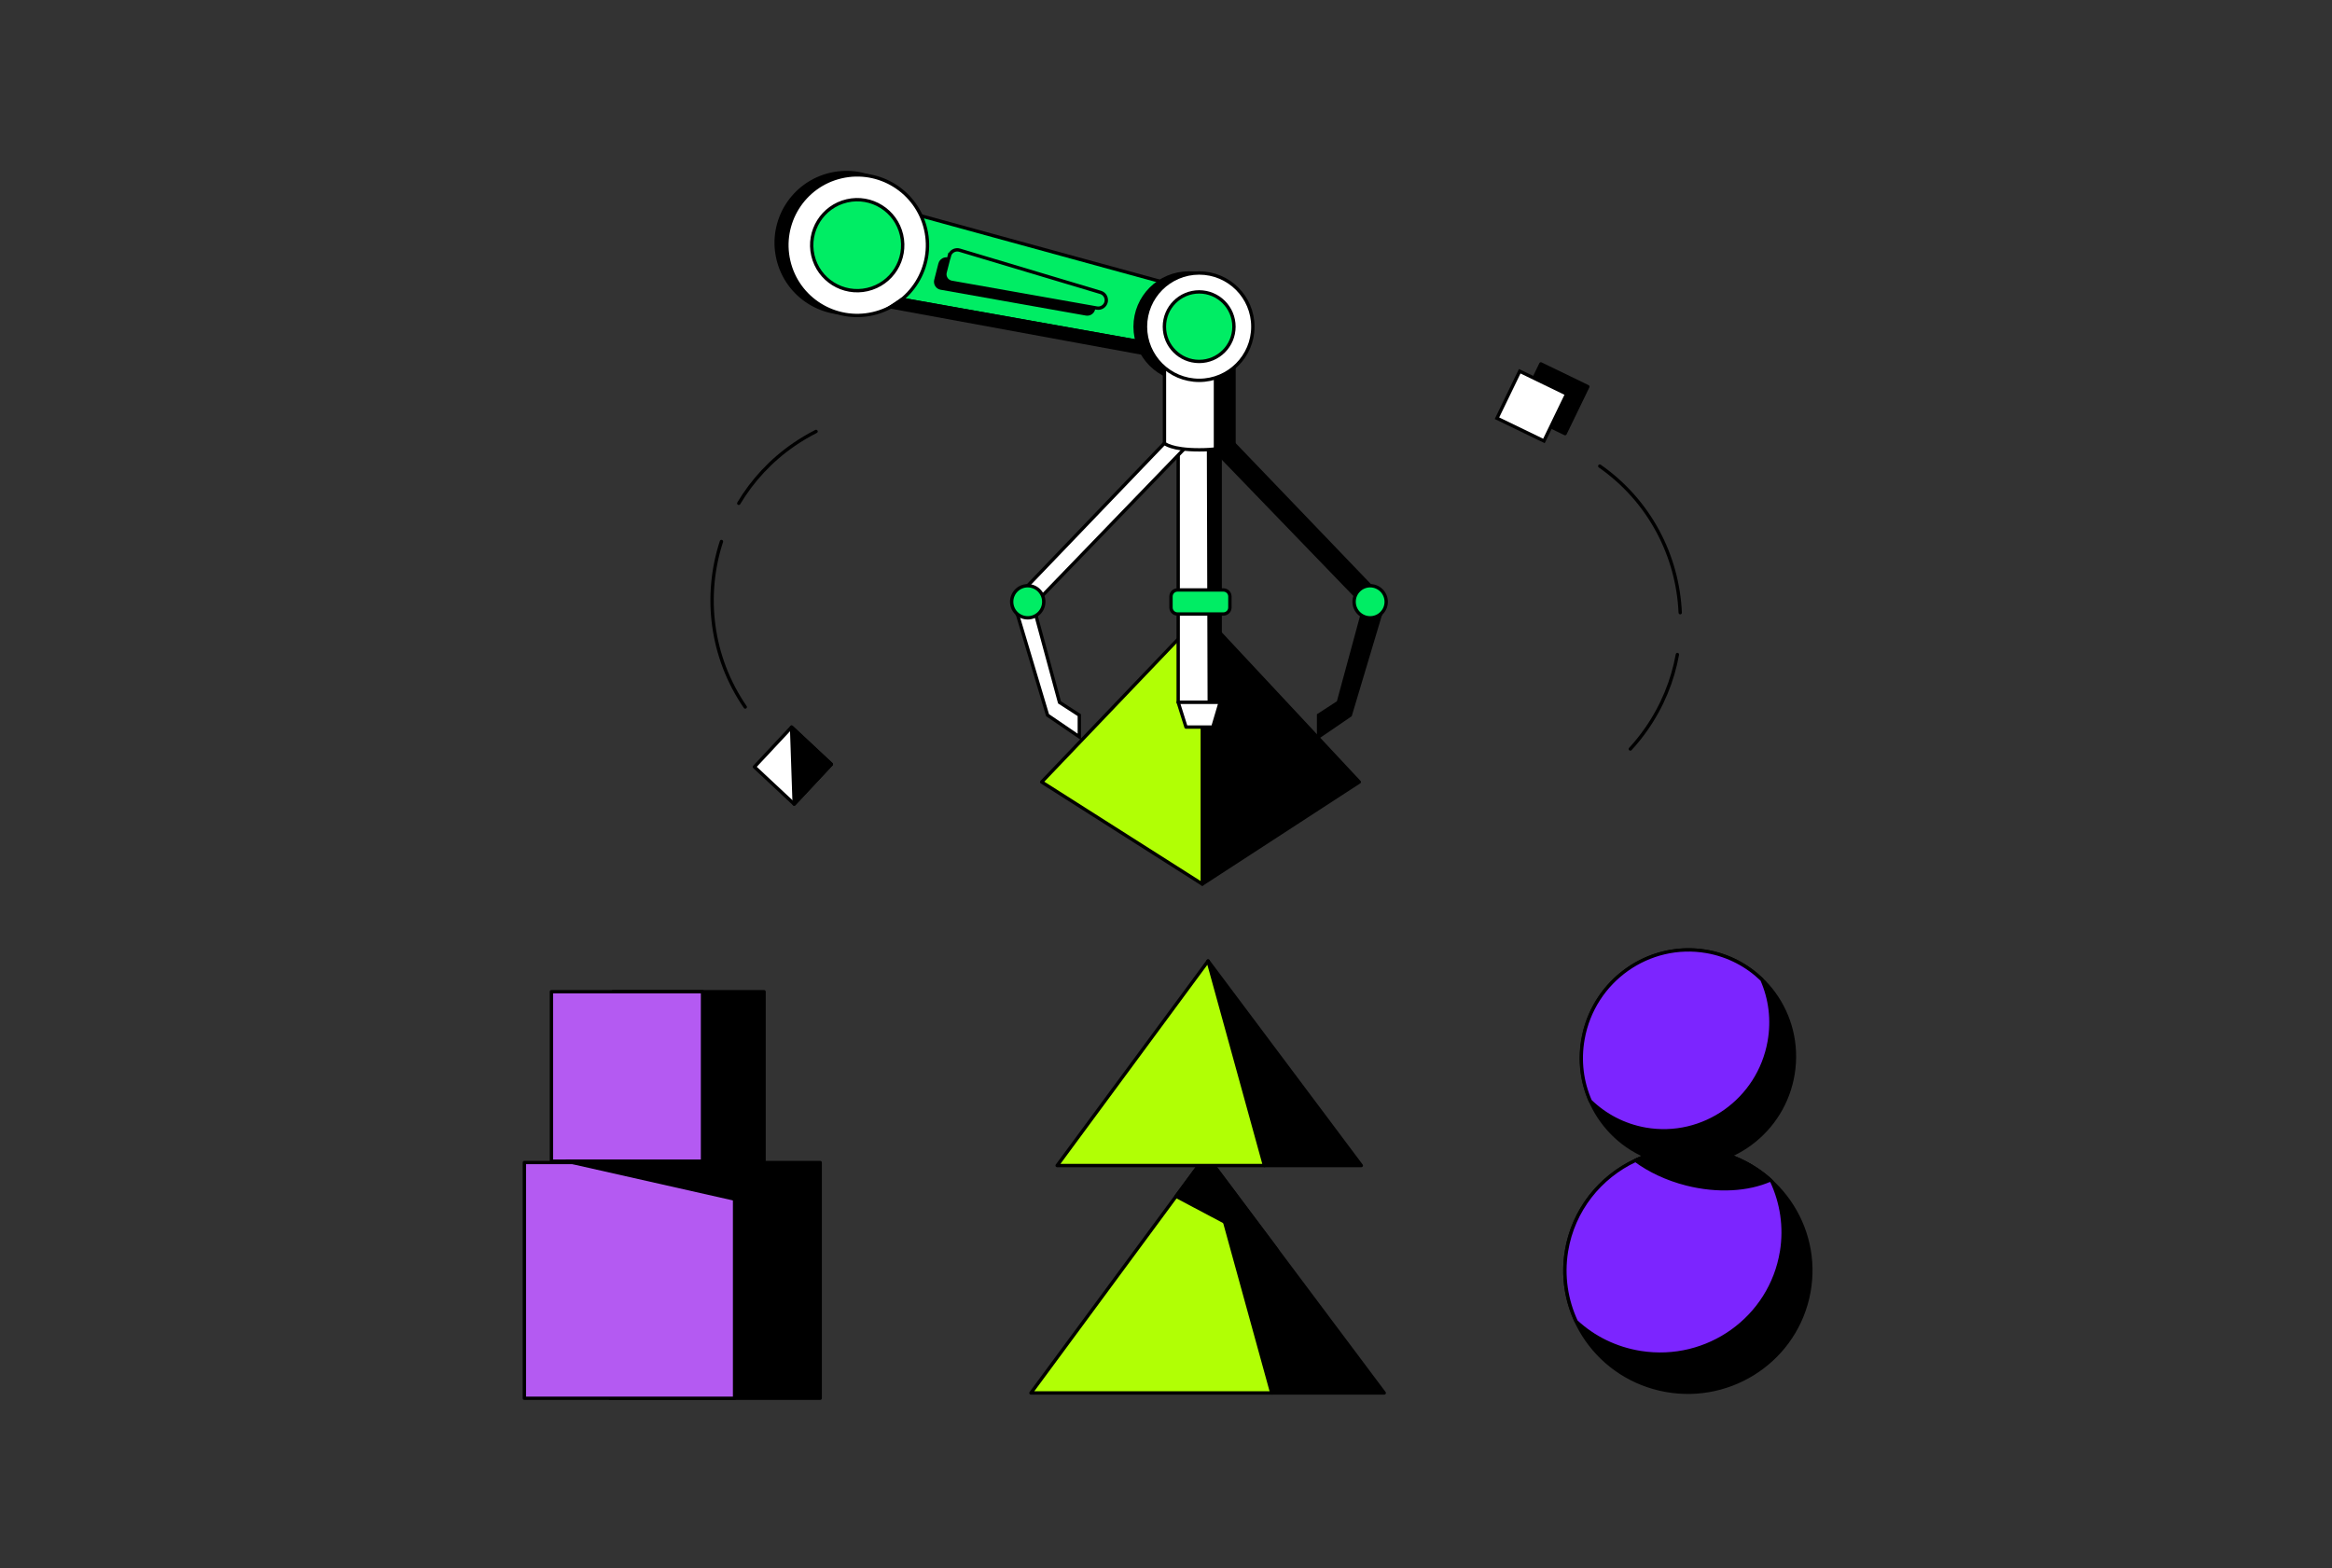<svg width="696" height="468" viewBox="0 0 696 468" fill="none" xmlns="http://www.w3.org/2000/svg">
<rect x="0" y="0" width="696" height="468" fill="#333333" stroke="none"/>
<g clip-path="url(#clip0_1_2662)">
<path d="M512.1 343.86C492.36 339.31 472.63 351.46 468.02 370.99C463.41 390.52 475.68 410.04 495.41 414.59C515.15 419.14 534.88 406.99 539.49 387.46C544.1 367.93 531.83 348.41 512.1 343.86Z" fill="black" stroke="black" stroke-linecap="round" stroke-linejoin="round"/>
<path d="M531.71 373.58C528.49 393.39 509.67 406.86 489.66 403.7C482.16 402.51 475.57 399.19 470.43 394.41C467.49 388.1 466.32 380.87 467.52 373.44C469.52 361.14 477.54 351.28 488.12 346.32C489.51 345.67 490.96 345.1 492.44 344.63C497.79 342.9 503.63 342.37 509.58 343.31C515.06 344.18 520.06 346.19 524.36 349.09C525.77 350.04 527.1 351.07 528.35 352.2C528.51 352.33 528.66 352.47 528.81 352.61C531.75 358.93 532.92 366.16 531.72 373.59L531.71 373.58Z" fill="#7C25FF" stroke="black" stroke-linecap="round" stroke-linejoin="round"/>
<path d="M244.79 346.97H182.05V417.33H244.79V346.97Z" fill="black" stroke="black" stroke-linecap="round" stroke-linejoin="round"/>
<path d="M219.24 346.97H156.5V417.33H219.24V346.97Z" fill="#B45AF2" stroke="black" stroke-linecap="round" stroke-linejoin="round"/>
<path d="M228.04 295.99H182.94V346.57H228.04V295.99Z" fill="black" stroke="black" stroke-linecap="round" stroke-linejoin="round"/>
<path d="M209.67 295.99H164.57V346.57H209.67V295.99Z" fill="#B45AF2" stroke="black" stroke-linecap="round" stroke-linejoin="round"/>
<path d="M528.34 352.19C521.73 355.1 512.69 355.72 503.34 353.35C497.47 351.86 492.27 349.37 488.12 346.32C489.51 345.67 490.96 345.1 492.44 344.63C497.79 342.9 503.63 342.37 509.58 343.31C515.06 344.18 520.06 346.19 524.36 349.09C525.77 350.04 527.1 351.07 528.35 352.2L528.34 352.19Z" fill="black" stroke="black" stroke-linecap="round" stroke-linejoin="round"/>
<path d="M472.19 312.33C474.08 294.73 489.77 281.91 507.21 283.69C524.66 285.48 537.27 301.19 535.38 318.79C533.49 336.39 517.81 349.21 500.36 347.43C482.91 345.64 470.3 329.93 472.19 312.33Z" fill="black" stroke="black" stroke-linecap="round" stroke-linejoin="round"/>
<path d="M472.46 310.09C475.57 292.66 492.1 280.97 509.37 283.98C515.84 285.11 521.48 288.15 525.86 292.39C528.34 298 529.2 304.39 528.03 310.92C524.92 328.35 508.39 340.04 491.12 337.03C484.65 335.9 479.01 332.86 474.63 328.62C472.15 323.01 471.29 316.62 472.46 310.09Z" fill="#7C25FF" stroke="black" stroke-linecap="round" stroke-linejoin="round"/>
<path d="M358.83 183.23V263.86L405.68 233.4L358.83 183.23Z" fill="black" stroke="black" stroke-linecap="round" stroke-linejoin="round"/>
<path d="M358.83 183.23V263.86L310.9 233.4L358.83 183.23Z" fill="#B1FF05" stroke="black" stroke-linecap="round" stroke-linejoin="round"/>
<path d="M360.01 344.84L379.57 415.75H413.13L360.01 344.84Z" fill="black" stroke="black" stroke-linecap="round" stroke-linejoin="round"/>
<path d="M360.01 344.84L379.57 415.75H307.69L360.01 344.84Z" fill="#B1FF05" stroke="black" stroke-linecap="round" stroke-linejoin="round"/>
<path d="M360.01 344.84L351.01 357.04L381.08 372.97L360.01 344.84Z" fill="black" stroke="black" stroke-linecap="round" stroke-linejoin="round"/>
<path d="M360.55 286.82L377.39 347.87H406.29L360.56 286.82H360.55Z" fill="black" stroke="black" stroke-linecap="round" stroke-linejoin="round"/>
<path d="M360.55 286.82L377.39 347.87H315.51L360.56 286.82H360.55Z" fill="#B1FF05" stroke="black" stroke-linecap="round" stroke-linejoin="round"/>
<path d="M257.37 92.91C268.65 90.3 275.68 79.03 273.07 67.74C270.46 56.46 259.19 49.43 247.9 52.04C236.61 54.65 229.58 65.92 232.2 77.21C234.81 88.5 246.08 95.53 257.37 92.91Z" fill="black" stroke="black" stroke-miterlimit="10"/>
<path d="M253.26 86.51L346.78 103.17L351.43 85.4L257.72 59.72L253.25 86.51H253.26Z" fill="#00ED64" stroke="black" stroke-miterlimit="10"/>
<path d="M260.57 93.61C271.85 91 278.88 79.73 276.27 68.44C273.66 57.16 262.39 50.13 251.1 52.74C239.81 55.35 232.78 66.62 235.4 77.91C238.01 89.2 249.28 96.23 260.57 93.61Z" fill="white" stroke="black" stroke-miterlimit="10"/>
<path d="M258.9 86.41C266.21 84.72 270.76 77.42 269.07 70.12C267.38 62.81 260.08 58.26 252.78 59.95C245.48 61.64 240.92 68.94 242.61 76.24C244.3 83.55 251.6 88.1 258.9 86.41Z" fill="#00ED64" stroke="black" stroke-miterlimit="10"/>
<path d="M265.83 91.61L344.12 105.99L341.48 102.23L269.18 89.36L265.83 91.61Z" fill="black" stroke="black" stroke-miterlimit="10"/>
<path d="M280.07 78.62L278.82 83.54C278.74 83.86 278.73 84.19 278.79 84.52C278.85 84.85 278.97 85.16 279.15 85.43C279.33 85.71 279.56 85.94 279.84 86.12C280.12 86.3 280.42 86.43 280.75 86.48L324.11 94.19C324.72 94.29 325.35 94.15 325.86 93.8C326.37 93.45 326.73 92.92 326.86 92.31C326.98 91.72 326.88 91.1 326.58 90.58C326.27 90.06 325.78 89.67 325.21 89.5L283.11 76.89C282.8 76.8 282.47 76.77 282.15 76.81C281.83 76.85 281.51 76.95 281.23 77.11C280.95 77.27 280.7 77.49 280.5 77.75C280.3 78.01 280.16 78.3 280.08 78.62H280.07Z" fill="black"/>
<path d="M283.32 76.38L282.06 81.31C281.98 81.63 281.97 81.96 282.03 82.29C282.09 82.61 282.21 82.92 282.39 83.2C282.57 83.48 282.8 83.71 283.08 83.89C283.36 84.07 283.66 84.2 283.99 84.26L327.39 91.95C328 92.05 328.63 91.91 329.14 91.56C329.65 91.21 330.01 90.68 330.14 90.08C330.26 89.49 330.16 88.88 329.86 88.36C329.56 87.84 329.07 87.46 328.5 87.28L286.4 74.67C286.08 74.57 285.75 74.54 285.43 74.58C285.1 74.61 284.79 74.72 284.5 74.88C284.21 75.04 283.96 75.26 283.76 75.52C283.56 75.78 283.42 76.08 283.34 76.4L283.32 76.38Z" fill="#00ED64" stroke="black" stroke-miterlimit="10"/>
<path d="M354.8 113.52C363.65 113.52 370.82 106.35 370.82 97.5C370.82 88.65 363.65 81.48 354.8 81.48C345.95 81.48 338.78 88.66 338.78 97.5C338.78 106.34 345.96 113.52 354.8 113.52Z" fill="black" stroke="black" stroke-miterlimit="10"/>
<path d="M408.93 174.81L368.13 132.29L362.26 134.01L404.5 177.75L408.93 174.81Z" fill="black" stroke="black" stroke-miterlimit="10"/>
<path d="M412.03 183.26L403 213.45L393.54 219.92V213.45L399.43 209.63L406.46 183.73L412.03 183.27V183.26Z" fill="black" stroke="black" stroke-miterlimit="10"/>
<path d="M408.931 184.4C411.581 184.4 413.721 182.25 413.721 179.61C413.721 176.97 411.571 174.82 408.931 174.82C406.291 174.82 404.141 176.97 404.141 179.61C404.141 182.25 406.291 184.4 408.931 184.4Z" fill="#00ED64" stroke="black" stroke-miterlimit="10"/>
<path d="M364.17 132.6H351.64V209.61H364.17V132.6Z" fill="white" stroke="black" stroke-linejoin="round"/>
<path d="M360.41 209.62H364.33V134.01L360.19 133.71L360.41 209.62Z" fill="black"/>
<path d="M351.43 180.73H364.17" stroke="black" stroke-linejoin="round"/>
<path d="M306.73 174.81L347.52 132.29L353.4 134.01L311.15 177.75L306.73 174.81Z" fill="white" stroke="black" stroke-miterlimit="10"/>
<path d="M303.63 183.26L312.65 213.45L322.13 219.92V213.45L316.22 209.63L309.2 183.73L303.63 183.27V183.26Z" fill="white" stroke="black" stroke-miterlimit="10"/>
<path d="M306.73 184.4C309.38 184.4 311.52 182.25 311.52 179.61C311.52 176.97 309.37 174.82 306.73 174.82C304.09 174.82 301.94 176.97 301.94 179.61C301.94 182.25 304.09 184.4 306.73 184.4Z" fill="#00ED64" stroke="black" stroke-miterlimit="10"/>
<path d="M365.12 176.08H351.44C350.36 176.08 349.49 176.95 349.49 178.03V181.31C349.49 182.39 350.36 183.26 351.44 183.26H365.12C366.2 183.26 367.07 182.39 367.07 181.31V178.03C367.07 176.95 366.2 176.08 365.12 176.08Z" fill="#00ED64" stroke="black" stroke-miterlimit="10"/>
<path d="M357.92 107.88L347.54 109.73V132.31C347.54 132.31 349.52 134.26 357.92 134.26C366.32 134.26 368.3 132.31 368.3 132.31V109.73L357.92 107.88Z" fill="white" stroke="black" stroke-miterlimit="10"/>
<path d="M368.13 109.73V132.29C366.87 133.17 362.26 134.01 362.26 134.01V112.88C364.31 112.01 366.27 110.96 368.13 109.73Z" fill="black"/>
<path d="M357.9 113.52C366.75 113.52 373.92 106.35 373.92 97.5C373.92 88.65 366.75 81.48 357.9 81.48C349.05 81.48 341.88 88.66 341.88 97.5C341.88 106.34 349.06 113.52 357.9 113.52Z" fill="white" stroke="black" stroke-miterlimit="10"/>
<path d="M357.9 107.88C363.63 107.88 368.28 103.23 368.28 97.5C368.28 91.77 363.63 87.12 357.9 87.12C352.17 87.12 347.52 91.77 347.52 97.5C347.52 103.23 352.17 107.88 357.9 107.88Z" fill="#00ED64" stroke="black" stroke-miterlimit="10"/>
<path d="M351.64 209.61L353.97 217.01H361.97L364.17 209.61H351.64Z" fill="white" stroke="black" stroke-linejoin="round"/>
<path d="M169.14 346.57L223.8 358.91V346.97L169.14 346.57Z" fill="black" stroke="black" stroke-linecap="round" stroke-linejoin="round"/>
<path d="M459.88 108.61L453.09 122.63L467.11 129.42L473.9 115.4L459.88 108.61Z" fill="black" stroke="black" stroke-linecap="round" stroke-linejoin="round"/>
<path d="M453.57 110.8L446.78 124.82L460.8 131.61L467.59 117.59L453.57 110.8Z" fill="white" stroke="black" stroke-miterlimit="10"/>
<path d="M501.47 182.86C500.72 165.95 492.4 149.56 477.46 139.11" stroke="black" stroke-linecap="round" stroke-linejoin="round"/>
<path d="M486.58 223.55C488.28 221.71 489.87 219.73 491.34 217.62C496.16 210.72 499.23 203.12 500.63 195.35" stroke="black" stroke-linecap="round" stroke-linejoin="round"/>
<path d="M215.32 161.62C210.07 177.71 212.1 195.98 222.42 211.02" stroke="black" stroke-linecap="round" stroke-linejoin="round"/>
<path d="M243.56 128.77C241.32 129.9 239.14 131.19 237.02 132.64C230.08 137.4 224.54 143.44 220.49 150.22" stroke="black" stroke-linecap="round" stroke-linejoin="round"/>
<path d="M225.16 228.89L237.03 239.98L248.12 228.11L236.25 217.02L225.16 228.89Z" fill="white" stroke="black" stroke-linecap="round" stroke-linejoin="round"/>
<path d="M248.13 228.1L237.03 239.98L236.25 217.01L248.13 228.11V228.1Z" fill="black" stroke="black" stroke-linecap="round" stroke-linejoin="round"/>
</g>
<defs>
<clipPath id="clip0_1_2662">
<rect width="384.97" height="366.84" fill="white" transform="translate(156 51)"/>
</clipPath>
</defs>
</svg>

